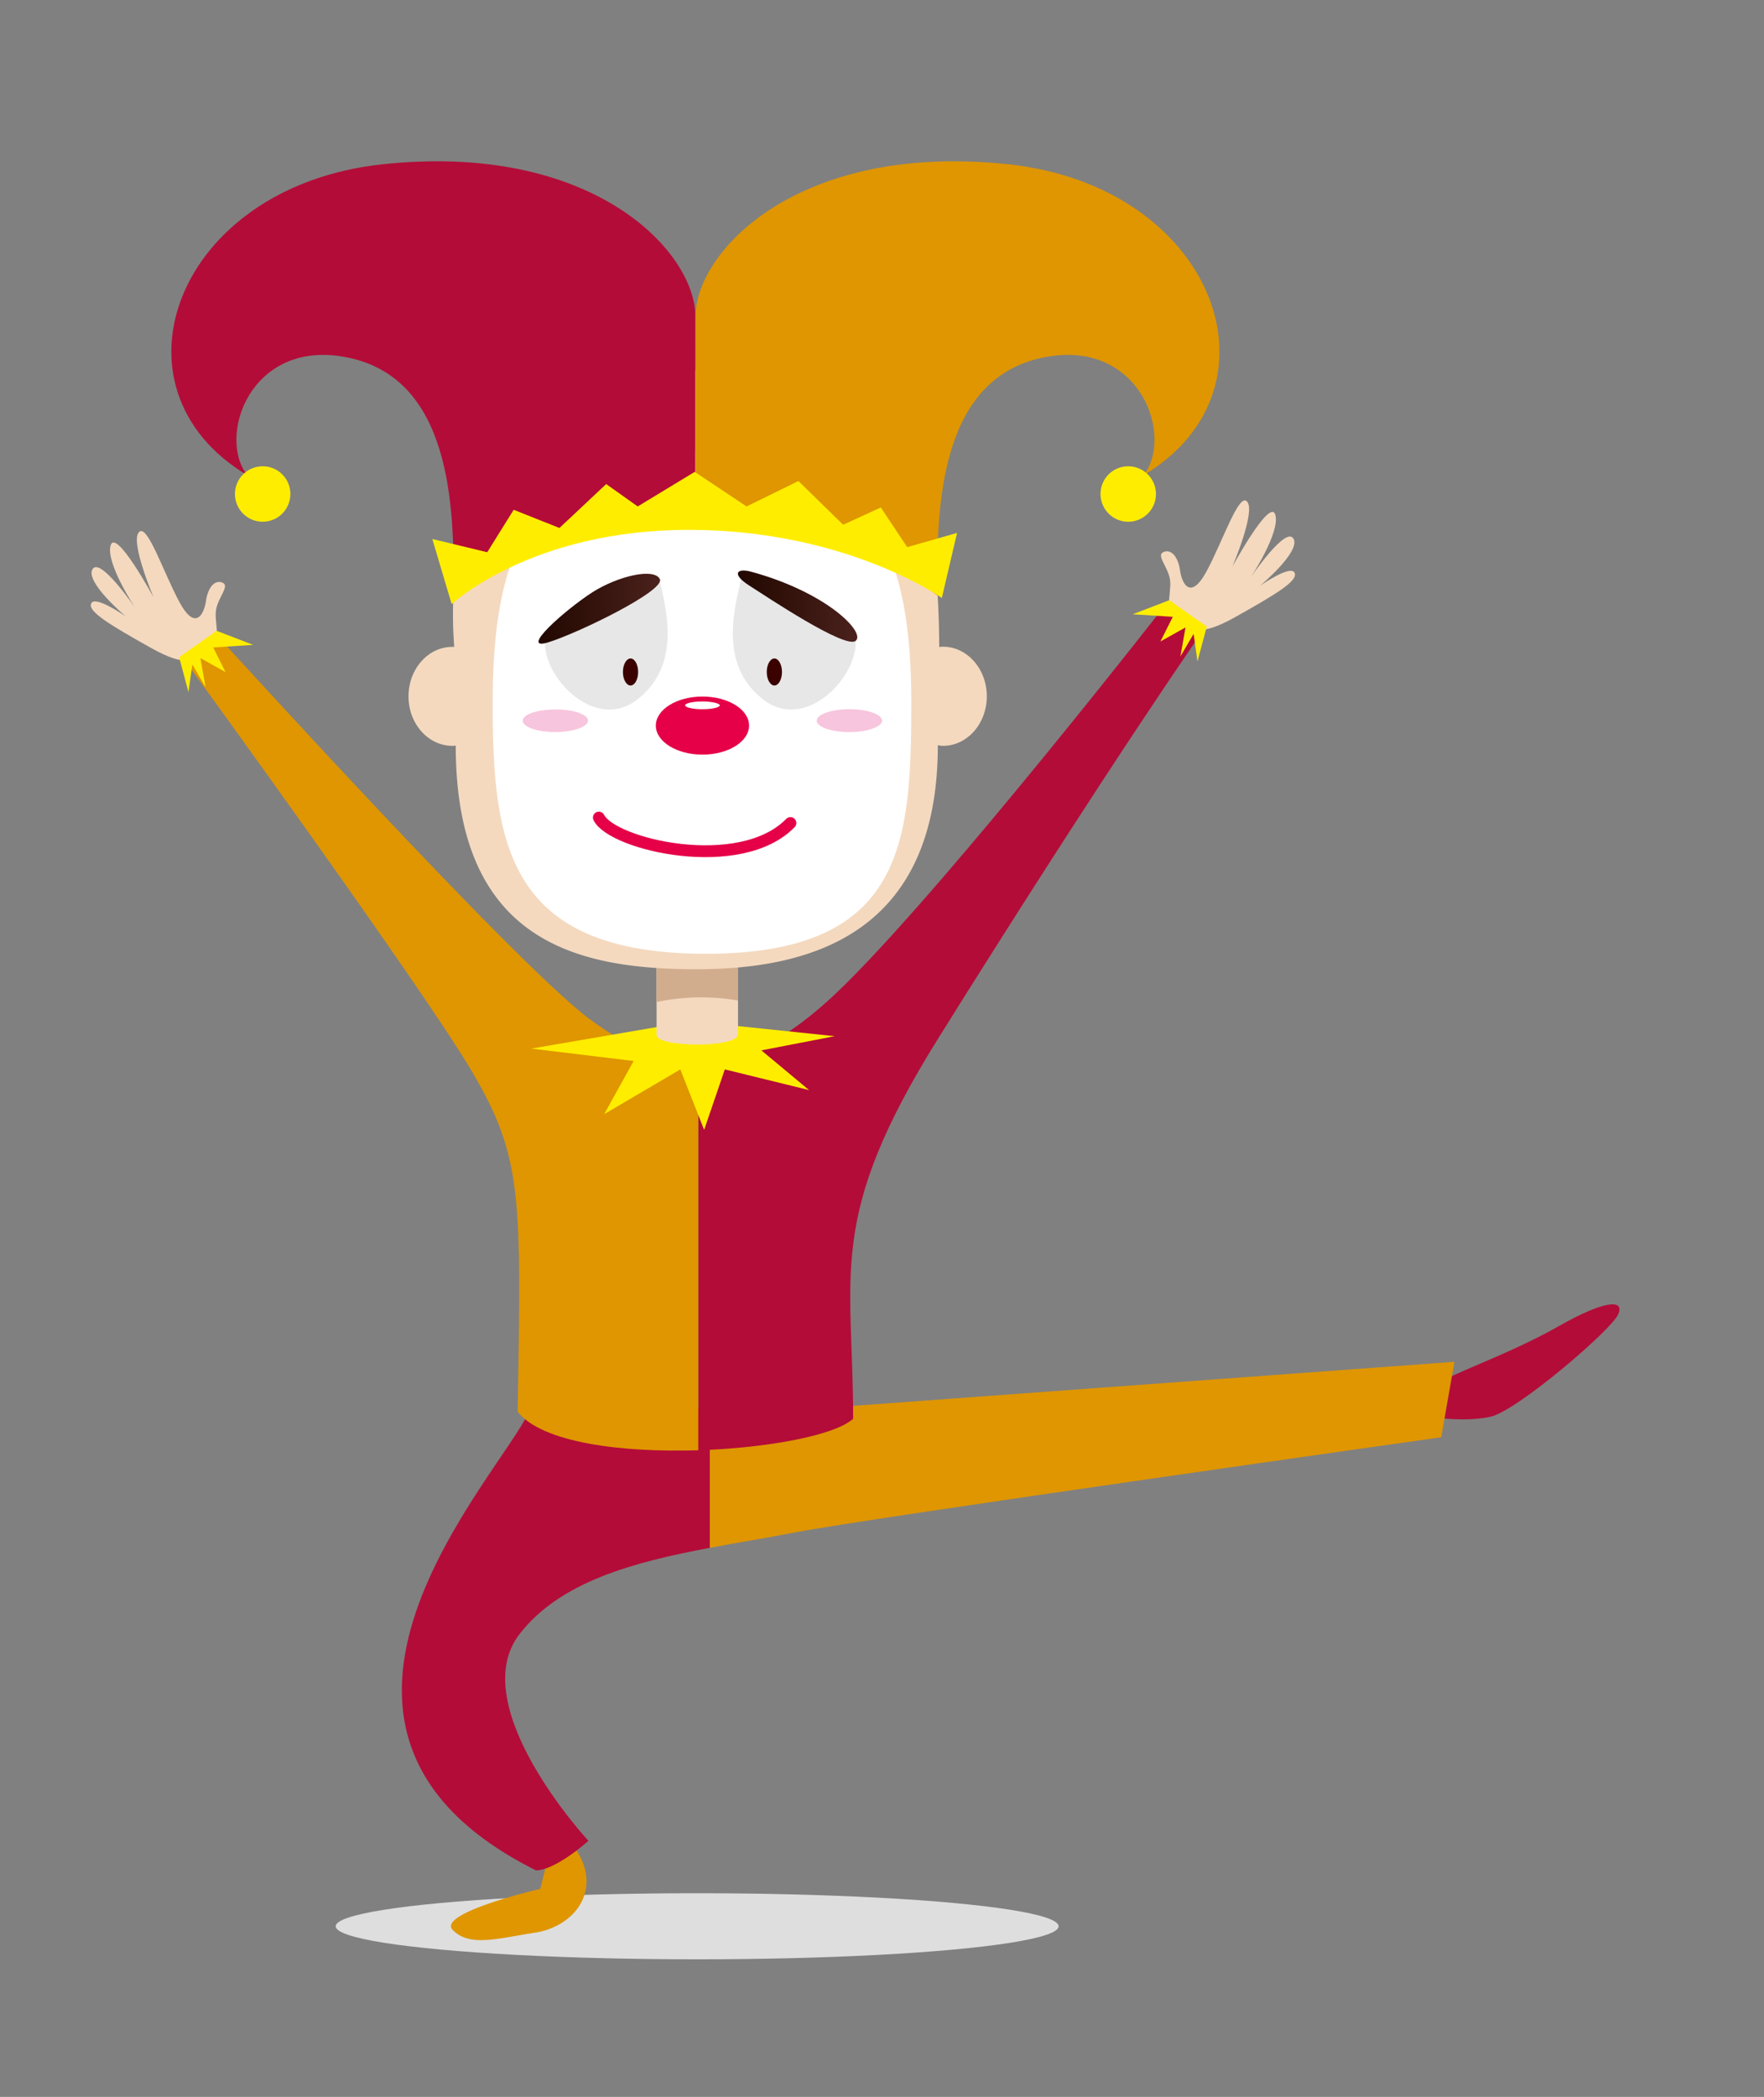 <svg xmlns="http://www.w3.org/2000/svg" xmlns:xlink="http://www.w3.org/1999/xlink" id="Capa_1" data-name="Capa 1" viewBox="0 0 291 345.81"><rect x="0" y="0" width="291" height="345.81" fill="#808080" stroke="none"/><defs><style>.cls-1{fill:#dedede;}.cls-2{fill:#df9600;}.cls-3{fill:#b40c38;}.cls-4{fill:#f4d9bf;}.cls-5{fill:#ffed00;}.cls-6{fill:#d2ad8d;}.cls-7{fill:#fff;}.cls-8{fill:#e7e7e7;}.cls-9{fill:#e50048;}.cls-10{fill:#3b0000;}.cls-11{fill:none;stroke:#e50048;stroke-linecap:round;stroke-miterlimit:10;stroke-width:1.95px;}.cls-12{fill:#f7c5dd;}.cls-13{fill:url(#Degradado_sin_nombre_2);}.cls-14{fill:url(#Degradado_sin_nombre_2-2);}</style><linearGradient id="Degradado_sin_nombre_2" x1="88.83" y1="-150.09" x2="108.89" y2="-150.09" gradientTransform="matrix(1, 0, 0, -1, 0, -49.71)" gradientUnits="userSpaceOnUse"><stop offset="0" stop-color="#210800"></stop><stop offset="1" stop-color="#4b211c"></stop></linearGradient><linearGradient id="Degradado_sin_nombre_2-2" x1="121.72" y1="-149.67" x2="141.42" y2="-149.67" xlink:href="#Degradado_sin_nombre_2"></linearGradient></defs><title>Mesa de trabajo 1 copia 3</title><ellipse class="cls-1" cx="115.01" cy="317.67" rx="59.63" ry="5.45"></ellipse><path class="cls-2" d="M90.12,307.5l-1,4s-17.22,4-14.42,6.8,7.21,1.41,13.62.41,11.21-7,6.61-13.82A32.73,32.73,0,0,0,90.12,307.5Z"></path><path class="cls-3" d="M238.09,227.61c4.4-2.2,11.81-4.8,19.22-9s10.81-4.4,9.61-1.8-16.62,15.82-21,16.82-10.42,0-10.42,0Z"></path><path class="cls-2" d="M136.57,232.15l-19.48.22v22.89c4.72-.89,9.49-1.66,14.07-2.54,12.23-2.37,106.6-15.7,106.6-15.7l2.17-12.44Z"></path><path class="cls-3" d="M87.33,232.69c-4.87,10.83-45.46,52.49,1.08,75.76,3.25,0,8.66-4.87,8.66-4.87S76.51,281.4,85.7,269.49c6.69-8.66,18.82-11.87,31.39-14.23V232.37Z"></path><path class="cls-4" d="M203.62,101.85c7.15-4,10.63-6.14,9.92-7.43s-5.67,2.18-5.67,2.18,6.79-5.67,5.5-7.78-7.06,6.42-7.06,6.42,4.93-7.45,4.07-10.35-7.09,8.58-7.09,8.58,3.83-8.94,2.48-10.7-4.05,6.52-6.74,11.47-4.09,1.88-4.37-.2-1.39-3.57-2.72-3,.92,2.55,1.1,4.82-1.07,4.8,1.24,6.44S197.92,105,203.62,101.85Z"></path><path class="cls-3" d="M198.36,104.14l-5.8-4.79s-35.31,45.36-53.19,63.05c-9.4,9.3-17.14,12.91-24.18,12.91v63.86c11.55-.38,22.59-2.48,25.55-5.2,0-24.15-4.5-33.07,14.1-62.83C183,126.06,198.36,104.14,198.36,104.14Z"></path><path class="cls-2" d="M97.18,168c-12.43-9.28-61.49-63.33-61.49-63.33l-5.51,3.81s39.39,54.13,47.71,68.28S86,197.22,85.4,232.83c4.07,5.11,17.23,6.74,29.79,6.34V175.31C108.85,175.3,103.08,172.35,97.18,168Z"></path><polygon class="cls-5" points="108.85 169.29 87.65 172.93 104.53 174.97 99.67 183.74 112.23 176.36 116.16 186.33 119.57 176.36 133.47 179.77 125.6 173.22 137.7 170.88 121.2 169.16 108.85 169.29"></polygon><path class="cls-4" d="M121.75,170.49c0,1.82-6.75,1.77-6.75,1.77s-6.69,0-6.69-1.63V151.55h13.44Z"></path><path class="cls-6" d="M121.75,165V151.72H108.31v13.53A35.8,35.8,0,0,1,121.75,165Z"></path><path class="cls-4" d="M155.56,106.65c-.21,0-.41,0-.62.07-.06-16.33-2.35-24.64-4.36-29C140.34,55.64,93.88,56.41,82,74.86c-6.45,10-7.88,21-7.07,31.82-.11,0-.21,0-.32,0-4,0-7.22,3.66-7.22,8.17S70.64,123,74.63,123c.19,0,.37,0,.55-.06,0,32.44,20.09,36.9,39.76,36.9s39.77-6.46,39.77-36.94a6,6,0,0,0,.85.1c4,0,7.23-3.66,7.23-8.17S159.55,106.65,155.56,106.65Z"></path><path class="cls-7" d="M150.33,115.79c0,22.92-1,41.5-33.88,41.5S81.28,139,81.28,116s4.91-41.59,34.36-41.59S150.33,92.87,150.33,115.79Z"></path><path class="cls-8" d="M108.62,95c1.7,6.57,3.4,15-3.49,20.36s-15.49-3.49-15.25-9.65C93.61,100.66,108.62,95,108.62,95Z"></path><path class="cls-8" d="M122.41,95c-1.7,6.57-3.4,15,3.49,20.36s15.49-3.49,15.25-9.65C137.42,100.66,122.41,95,122.41,95Z"></path><ellipse class="cls-9" cx="115.88" cy="119.66" rx="7.69" ry="4.79"></ellipse><path class="cls-7" d="M118.74,116.32c0,.35-1.28.64-2.86.64s-2.86-.29-2.86-.64,1.28-.64,2.86-.64S118.74,116,118.74,116.32Z"></path><path class="cls-3" d="M74.78,98.26c.31-15.34-.52-36.3-18-39.41-15.45-2.76-21,13.07-16,19.51C16.77,64,29,30.76,63.05,27.1c34.66-3.74,51.67,14.32,51.67,25.14V86.68S88.51,87.3,74.78,98.26Z"></path><path class="cls-5" d="M47.9,81.47a4.57,4.57,0,1,1-4.56-4.57A4.56,4.56,0,0,1,47.9,81.47Z"></path><path class="cls-2" d="M154.67,98.26c-.31-15.34.52-36.3,18-39.41,15.46-2.76,21,13.07,16,19.51C212.67,64,200.4,30.76,166.4,27.1c-34.66-3.74-51.67,14.32-51.67,25.14V86.68S140.94,87.3,154.67,98.26Z"></path><path class="cls-5" d="M181.55,81.47a4.57,4.57,0,1,0,4.56-4.57A4.56,4.56,0,0,0,181.55,81.47Z"></path><path class="cls-10" d="M129,110.82c0,1.23-.56,2.23-1.25,2.23s-1.26-1-1.26-2.23.57-2.23,1.26-2.23S129,109.59,129,110.82Z"></path><path class="cls-10" d="M105.27,110.82c0,1.23-.56,2.23-1.25,2.23s-1.26-1-1.26-2.23.57-2.23,1.26-2.23S105.27,109.59,105.27,110.82Z"></path><path class="cls-5" d="M74.51,99.63,71.32,88.89l9.06,2.18,4.36-7,7.55,3L100,79.83l5.2,3.69,9.4-5.7,8.55,5.7,8.56-4.19,7.38,7.21,6.21-2.85,4.36,6.54,8.22-2.34-2.51,10.73S139.6,87.38,113.6,87.38,74.51,99.63,74.51,99.63Z"></path><path class="cls-11" d="M98.79,134.83c2.24,4.48,23.31,9.41,31.6.9"></path><polygon class="cls-5" points="192.9 98.98 186.86 101.3 193.47 101.72 191.43 105.79 195.57 103.47 194.73 108.25 196.91 104.53 197.54 109.09 199.08 103.33 192.9 98.98"></polygon><path class="cls-4" d="M25,106.9c-7.15-4-10.64-6.14-9.93-7.43s5.67,2.18,5.67,2.18S14,96,15.26,93.87s7.07,6.42,7.07,6.42-4.94-7.44-4.08-10.35,7.09,8.58,7.09,8.58-3.82-8.94-2.47-10.7,4.05,6.52,6.73,11.47,4.09,1.88,4.38-.2,1.39-3.57,2.72-3-.92,2.55-1.1,4.82,1.07,4.8-1.25,6.44S30.72,110.08,25,106.9Z"></path><polygon class="cls-5" points="35.73 104.03 41.77 106.35 35.17 106.77 37.2 110.84 33.06 108.53 33.9 113.3 31.73 109.58 31.09 114.14 29.55 108.38 35.73 104.03"></polygon><path class="cls-12" d="M145.51,118.85c0,1-2.41,1.88-5.39,1.88s-5.39-.84-5.39-1.88,2.42-1.89,5.39-1.89S145.51,117.8,145.51,118.85Z"></path><path class="cls-12" d="M97,118.85c0,1-2.41,1.88-5.39,1.88s-5.38-.84-5.38-1.88S88.66,117,91.63,117,97,117.8,97,118.85Z"></path><path class="cls-13" d="M97.73,97.67c-4.64,3-12.2,9.76-7.32,8.27S109.8,97.4,108.85,95.5,101.93,95,97.73,97.67Z"></path><path class="cls-14" d="M123.9,94.28c-2.39-.65-3.26.4-.28,2.3s15.8,10.48,17.53,9.11S136.37,97.67,123.9,94.28Z"></path></svg>